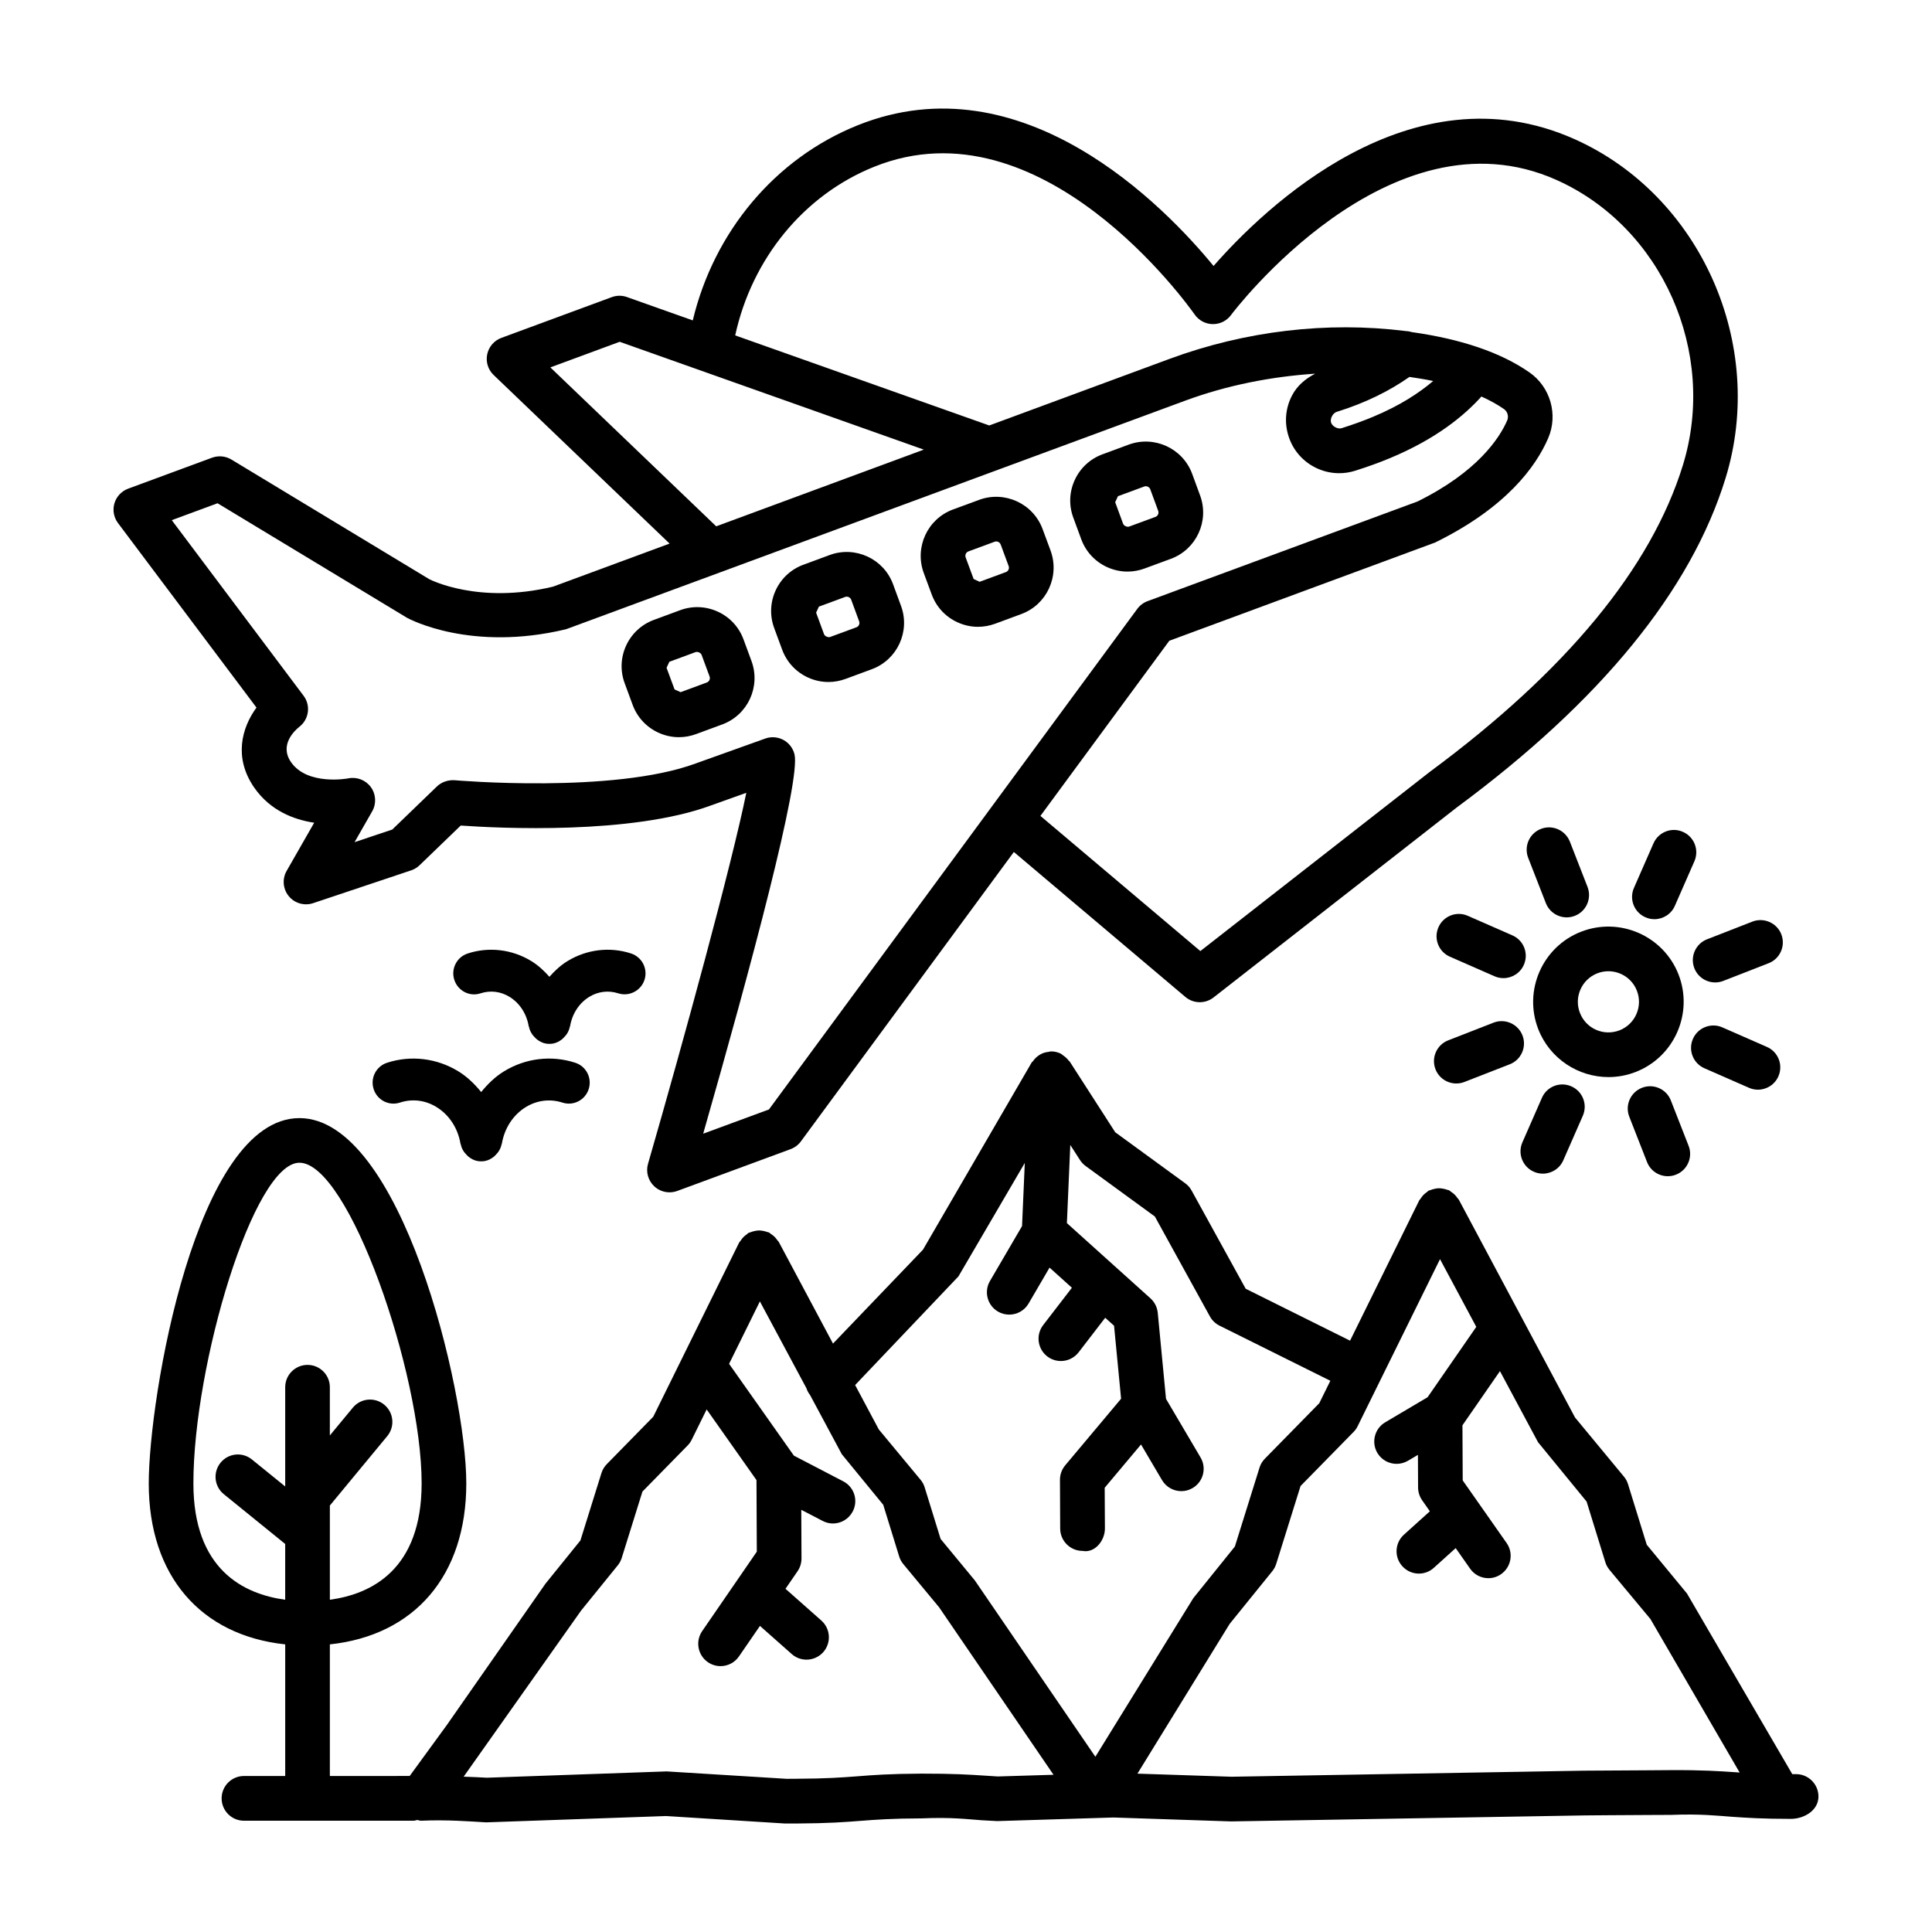 <?xml version="1.0" encoding="UTF-8"?>
<!-- Uploaded to: ICON Repo, www.svgrepo.com, Generator: ICON Repo Mixer Tools -->
<svg fill="#000000" width="800px" height="800px" version="1.1" viewBox="144 144 512 512" xmlns="http://www.w3.org/2000/svg">
 <g>
  <path d="m211.41 352.77c4.211 6.047 10.418 8.441 15.852 9.262l-7.297 12.762c-1.223 2.133-0.996 4.797 0.562 6.699 1.555 1.898 4.141 2.629 6.453 1.855l25.988-8.699c0.84-0.281 1.598-0.742 2.234-1.359l10.895-10.512c10.086 0.715 45.254 2.465 66.328-5.332l9.355-3.344c-3.859 18.965-16.516 65.324-26.047 98.316-0.621 2.137 0.023 4.449 1.656 5.977 1.113 1.031 2.559 1.582 4.031 1.582 0.688 0 1.379-0.113 2.051-0.359l30.059-11.09c1.082-0.406 2.031-1.113 2.711-2.043l56.441-76.699 45.453 38.414c1.098 0.926 2.457 1.395 3.816 1.395 1.285 0 2.57-0.414 3.641-1.25l64.496-50.383c38.094-28.145 62.039-57.484 71.199-87.234 10.926-35.477-6.648-74.941-40-89.848-43.41-19.402-82.312 18.324-95.68 33.605-12.918-15.742-50.664-54.82-94.336-37.277-21.898 8.793-38.078 28.258-43.68 51.699l-17.441-6.184c-1.309-0.477-2.719-0.457-4.031 0.023l-29.262 10.801c-1.914 0.707-3.324 2.356-3.742 4.348-0.418 2 0.223 4.066 1.699 5.477l46.633 44.684-30.883 11.41c-19.754 4.746-32.516-1.844-32.797-1.973l-52.441-31.711c-1.547-0.934-3.434-1.098-5.117-0.492l-22.254 8.215c-1.75 0.652-3.102 2.09-3.629 3.879-0.527 1.797-0.18 3.734 0.945 5.231l36.699 48.902c-3.93 5.352-6.098 13.32-0.562 21.254zm164.29-164.59c44.309-17.797 83.281 36.855 84.914 39.191 1.098 1.566 2.891 2.508 4.797 2.523h0.059c1.895 0 3.672-0.902 4.785-2.434 0.406-0.562 41.965-55.559 86.215-35.781 27.992 12.508 42.715 45.695 33.527 75.559-8.41 27.27-30.926 54.59-67.051 81.285l-60.84 47.52-42.383-35.82 34.16-46.418 70.434-26.031c18.902-9.277 26.734-20.152 29.973-27.66 2.688-6.234 0.578-13.57-4.984-17.434-7.578-5.281-18.109-8.832-31.145-10.668-0.527-0.156-1.047-0.266-1.598-0.27-0.062-0.008-0.113-0.023-0.176-0.031-20.723-2.566-42.312-0.035-62.473 7.406l-47.746 17.637-67.332-23.871c4.426-20.289 18.141-37.191 36.863-44.703zm148.11 56.793c-3.707 3.141-8.723 6.473-15.938 9.484-2.527 1.055-5.289 2.059-8.297 3.008-1.027 0.348-2.516-0.461-2.832-1.488-0.316-1.02 0.477-2.508 1.488-2.824 7.797-2.43 14.09-5.617 19.285-9.262 2.168 0.32 4.316 0.652 6.293 1.082zm-233.96-3.609 18.375-6.785 80.594 28.578-55.016 20.324zm-100.33 40.484 12.133-4.481 50.23 30.367c0.688 0.383 17.008 9.066 42.125 3.019l40.625-14.996c0.008-0.004 0.016-0.004 0.02-0.008l123.37-45.543c11.184-4.129 22.848-6.398 34.512-7.176-2.535 1.316-4.746 3.144-6.102 5.723-1.762 3.336-2.109 7.152-0.984 10.746 1.113 3.59 3.57 6.539 6.906 8.289 2.051 1.078 4.293 1.617 6.531 1.617 1.414 0 2.848-0.211 4.234-0.652 3.367-1.055 6.473-2.188 9.32-3.375 12.145-5.074 19.551-11.176 24.156-16.297 2.184 1 4.203 2.086 5.945 3.305 0.984 0.672 1.344 1.957 0.883 3.035-2.008 4.633-7.832 13.621-23.773 21.48l-71.531 26.41c-1.082 0.398-2.023 1.105-2.719 2.039l-97.621 132.67-17.426 6.422c12.668-44.285 25.875-93.512 24.199-100.53-0.398-1.641-1.469-3.027-2.941-3.828-0.875-0.469-1.844-0.707-2.816-0.707-0.672 0-1.352 0.113-1.996 0.348l-18.402 6.59c-21.836 8.07-63.527 4.488-63.961 4.449-1.641-0.094-3.402 0.457-4.633 1.641l-11.848 11.434-9.992 3.344 4.668-8.164c1.156-2.023 1.02-4.531-0.34-6.41-1.367-1.879-3.672-2.789-5.984-2.336-0.102 0.035-10.789 2-15.172-4.277-3.164-4.547 0.902-8.352 2.184-9.379 2.57-1.973 3.078-5.648 1.125-8.242z"/>
  <path d="m430.55 286.93c1.215 3.273 3.629 5.875 6.793 7.34 1.75 0.801 3.598 1.207 5.461 1.207 1.531 0 3.062-0.273 4.551-0.824h-0.016l6.965-2.566c6.762-2.5 10.23-10.035 7.731-16.793l-2.109-5.746c-2.5-6.75-10.043-10.203-16.793-7.723l-6.949 2.566c-3.281 1.207-5.894 3.621-7.356 6.793-1.473 3.18-1.605 6.734-0.391 10zm9.723-11.434 6.965-2.566c0.145-0.059 0.273-0.078 0.418-0.078 0.504 0 0.984 0.312 1.172 0.801l2.109 5.738c0.23 0.652-0.086 1.352-0.738 1.59l-6.965 2.566v0.008c-0.551 0.172-1.371-0.195-1.59-0.73l-2.109-5.731c0.004-0.008 0.738-1.59 0.738-1.598z"/>
  <path d="m390.91 301.54c1.215 3.281 3.613 5.887 6.793 7.356 1.75 0.809 3.598 1.215 5.477 1.215 1.516 0 3.062-0.273 4.539-0.816l6.949-2.57c6.75-2.492 10.23-10.023 7.746-16.809l-2.125-5.731c-2.5-6.742-10.043-10.211-16.793-7.723l-6.965 2.566c-6.75 2.492-10.219 10.023-7.731 16.809zm9.727-11.41 6.949-2.566c0.145-0.059 0.305-0.078 0.449-0.078 0.504 0 0.969 0.312 1.156 0.816l2.109 5.703c0.246 0.652-0.086 1.379-0.738 1.609l-6.949 2.566c0 0.008-1.59-0.738-1.59-0.738l-2.109-5.707c-0.246-0.652 0.086-1.367 0.723-1.605z"/>
  <path d="m351.29 316.19c1.215 3.273 3.629 5.875 6.793 7.34 1.75 0.801 3.598 1.207 5.461 1.207 1.531 0 3.062-0.273 4.551-0.824l6.949-2.566c6.762-2.5 10.23-10.035 7.731-16.793l-2.109-5.746c-2.5-6.75-10.027-10.219-16.793-7.723l-6.949 2.566c-3.289 1.207-5.894 3.621-7.363 6.793-1.461 3.18-1.598 6.734-0.391 10zm9.727-11.43 6.965-2.566c0.145-0.059 0.273-0.078 0.418-0.078 0.504 0 0.984 0.312 1.172 0.801l2.109 5.738c0.23 0.652-0.086 1.352-0.738 1.59l-6.965 2.566s0 0.008-0.016 0.008c-0.492 0.16-1.359-0.188-1.574-0.73l-2.109-5.731c0-0.008 0.738-1.59 0.738-1.598z"/>
  <path d="m311.66 330.8c1.215 3.281 3.629 5.887 6.801 7.356 1.742 0.801 3.598 1.207 5.461 1.207 1.531 0 3.062-0.273 4.547-0.824l6.957-2.566c6.758-2.5 10.223-10.035 7.723-16.801l-2.109-5.723c-1.207-3.281-3.621-5.887-6.801-7.348-3.164-1.453-6.719-1.605-10-0.391l-6.949 2.566c-3.281 1.215-5.887 3.629-7.356 6.801-1.461 3.18-1.598 6.727-0.383 10zm9.723-11.418 6.949-2.566c0.527-0.203 1.387 0.172 1.598 0.73l2.117 5.731c0.23 0.645-0.094 1.359-0.73 1.59l-6.957 2.566c-0.008 0-1.59-0.73-1.598-0.73l-2.117-5.731c0.004 0 0.738-1.582 0.738-1.59z"/>
  <path d="m619.98 614.16h-0.027c-0.367 0.008-0.629 0.004-0.98 0.008l-27.906-47.871-10.664-12.934-4.957-16.027c-0.215-0.723-0.578-1.402-1.07-1.996l-12.977-15.688-30.781-57.695c-0.102-0.191-0.277-0.309-0.398-0.484-0.223-0.328-0.457-0.629-0.746-0.91-0.301-0.293-0.617-0.527-0.965-0.746-0.18-0.113-0.301-0.285-0.492-0.379-0.145-0.07-0.301-0.062-0.449-0.121-0.359-0.141-0.723-0.223-1.105-0.293-0.406-0.074-0.793-0.133-1.195-0.125-0.324 0.008-0.633 0.066-0.957 0.129-0.438 0.082-0.848 0.188-1.254 0.367-0.145 0.062-0.301 0.055-0.441 0.129-0.195 0.105-0.312 0.281-0.488 0.402-0.328 0.223-0.621 0.457-0.902 0.746-0.297 0.305-0.535 0.625-0.754 0.98-0.109 0.176-0.277 0.289-0.367 0.477l-18.324 37.164-27.66-13.762-14.336-26.031c-0.418-0.758-0.996-1.414-1.707-1.93l-18.527-13.504-12.051-18.719c-0.07-0.109-0.203-0.16-0.281-0.266-0.402-0.547-0.895-0.992-1.461-1.371-0.238-0.172-0.422-0.371-0.68-0.504-0.699-0.332-1.473-0.535-2.293-0.57-0.074-0.008-0.141 0.031-0.215 0.031-0.059 0.004-0.113-0.043-0.172-0.039-0.152 0.004-0.273 0.105-0.422 0.121-0.77 0.059-1.48 0.258-2.144 0.609-0.203 0.105-0.375 0.219-0.562 0.344-0.598 0.41-1.094 0.91-1.512 1.512-0.094 0.137-0.258 0.199-0.344 0.344l-28.816 49.621-23.844 24.887-14.355-26.918c-0.105-0.199-0.285-0.316-0.41-0.496-0.223-0.328-0.457-0.621-0.746-0.906-0.301-0.293-0.617-0.531-0.969-0.75-0.176-0.109-0.293-0.281-0.48-0.371-0.141-0.07-0.293-0.059-0.438-0.117-0.395-0.16-0.789-0.246-1.207-0.32-0.352-0.059-0.691-0.113-1.043-0.105-0.387 0.004-0.754 0.074-1.137 0.156s-0.746 0.176-1.105 0.332c-0.152 0.066-0.32 0.062-0.469 0.141-0.199 0.105-0.32 0.289-0.504 0.414-0.324 0.219-0.613 0.449-0.891 0.734-0.293 0.301-0.531 0.617-0.75 0.969-0.113 0.176-0.281 0.297-0.379 0.488l-22.754 46.133-12.305 12.559c-0.656 0.664-1.141 1.48-1.426 2.379l-5.57 17.848-9.262 11.461-26.141 37.457-9.84 13.496-21.156 0.008v-34.879c22.398-2.391 36.156-18.172 36.156-42.664 0-24.883-17.371-96.805-44.219-96.805-27.484 0-39.934 74.262-39.934 96.805 0 24.492 13.766 40.27 36.164 42.664v34.879h-10.934c-3.266 0-5.918 2.66-5.918 5.926s2.652 5.926 5.918 5.926h44.949c0.348 0 0.652-0.141 0.984-0.199 0.328 0.059 0.625 0.195 0.969 0.195 0.004 0 0.008 0.004 0.012 0.004h0.004 0.004 0.023c6.844-0.316 13.215 0.203 17.238 0.434l47.68-1.676 31.488 1.98h3.129c8.496-0.043 12.746-0.375 16.98-0.707 4.031-0.305 8.062-0.621 16.125-0.652 8.035-0.348 12.039 0.23 16.039 0.504l4.019 0.215 30.809-0.953 31.129 1.039 93.742-1.59c0.953-0.027 10.348-0.07 16.836-0.113l6.086-0.027c7.762-0.305 12.082 0.215 16.125 0.504 4.004 0.273 8.004 0.551 15.551 0.551 3.453 0.016 7.356-2.184 7.34-5.953-0.02-3.258-2.676-5.902-5.93-5.902zm-394.48-108.45c-3.266 0-5.918 2.652-5.918 5.918v26.297l-8.816-7.148c-2.535-2.059-6.25-1.691-8.324 0.867-2.059 2.543-1.668 6.273 0.867 8.324l16.27 13.195v14.785c-10.977-1.5-24.328-7.953-24.328-30.84 0-31.523 15.969-84.973 28.102-84.973 13.027 0 32.383 55.707 32.383 84.973 0 22.887-13.348 29.344-24.32 30.84v-24.969l15.203-18.387c2.09-2.523 1.734-6.25-0.789-8.332s-6.242-1.742-8.332 0.789l-6.086 7.359v-12.777c0.008-3.269-2.644-5.922-5.91-5.922zm182.94 109.07-3.383-0.215c-4.207-0.273-8.395-0.551-16.879-0.535-8.496 0.043-12.746 0.375-16.98 0.707-4.031 0.305-8.062 0.621-16.184 0.652l-2.551 0.016-31.785-1.965-47.66 1.676c-1.523-0.098-3.688-0.195-6.144-0.281l31.129-44.023 9.719-11.992c0.469-0.578 0.824-1.242 1.047-1.965l5.484-17.574 11.973-12.211c0.441-0.449 0.801-0.961 1.082-1.523l3.965-8.035 13.203 18.723 0.086 18.973-14.48 21.055c-1.852 2.688-1.172 6.371 1.523 8.238 1.027 0.695 2.188 1.039 3.344 1.039 1.887 0 3.734-0.895 4.883-2.57l5.566-8.09 8.418 7.457c1.125 0.996 2.523 1.488 3.922 1.488 1.633 0 3.266-0.68 4.438-1.996 2.168-2.457 1.938-6.199-0.504-8.367l-9.508-8.418 3.203-4.66c0.68-0.996 1.039-2.168 1.039-3.383l-0.059-12.887 5.664 2.945c0.867 0.461 1.805 0.68 2.731 0.68 2.141 0 4.191-1.172 5.246-3.195 1.516-2.906 0.391-6.473-2.516-7.977l-13.086-6.812-17.168-24.324 8.16-16.543 12.336 23.008c0.203 0.656 0.539 1.25 0.973 1.82l8.395 15.656 10.984 13.41 4.219 13.672c0.215 0.738 0.594 1.414 1.082 2.023l9.508 11.473 30.32 44.383zm25.844-5.223-31.941-46.727-9.074-10.996-4.219-13.656c-0.215-0.723-0.578-1.402-1.07-1.996l-11.082-13.359-6.281-11.773 27.379-28.789 17.586-30.078-0.73 16.742-8.504 14.559c-1.648 2.816-0.695 6.445 2.125 8.094 0.941 0.551 1.965 0.809 2.992 0.809 2.023 0 4.019-1.047 5.117-2.934l5.562-9.523 5.922 5.336-7.613 9.891c-1.996 2.594-1.504 6.309 1.082 8.301 1.082 0.832 2.356 1.227 3.613 1.227 1.762 0 3.527-0.797 4.695-2.305l7.051-9.16 2.344 2.109 1.863 19.344-14.812 17.66c-0.895 1.07-1.387 2.426-1.387 3.828l0.059 12.949c0.016 3.25 2.672 5.894 5.926 5.894 3.207 0.637 5.938-2.672 5.926-5.953l-0.059-10.781 9.629-11.469 5.574 9.461c1.113 1.863 3.078 2.906 5.102 2.906 1.027 0 2.066-0.262 3.008-0.824 2.816-1.66 3.758-5.281 2.094-8.098l-9.156-15.535-2.188-22.805c-0.145-1.473-0.84-2.848-1.938-3.836l-22.141-19.934 0.898-20.711 2.57 3.992c0.391 0.613 0.895 1.148 1.488 1.582l18.352 13.383 14.598 26.496c0.578 1.055 1.473 1.906 2.559 2.441l29.352 14.598-2.934 5.949-14.406 14.688c-0.664 0.672-1.156 1.488-1.43 2.383l-6.531 20.91-11.012 13.672zm169.55 4.098c-4.262-0.289-8.715-0.594-17.008-0.551l-6.086 0.043c-6.559 0.027-16.039 0.086-16.98 0.102l-93.426 1.605-24.902-0.82 24.441-39.688 11.285-13.945c0.477-0.594 0.84-1.258 1.055-1.965l6.445-20.621 14.059-14.344c0.449-0.449 0.809-0.969 1.082-1.531l21.82-44.254 9.613 17.949-12.91 18.652-11.227 6.641c-2.805 1.66-3.742 5.297-2.082 8.105 1.113 1.871 3.078 2.906 5.102 2.906 1.027 0 2.066-0.27 3.019-0.824l2.633-1.559 0.039 8.676c0.016 1.199 0.391 2.383 1.082 3.367l2.039 2.91-6.867 6.195c-2.426 2.184-2.629 5.926-0.434 8.352 1.172 1.301 2.773 1.965 4.394 1.965 1.414 0 2.832-0.504 3.961-1.531l5.793-5.223 3.816 5.441c1.141 1.648 2.977 2.527 4.84 2.527 1.184 0 2.371-0.348 3.394-1.082 2.672-1.879 3.324-5.562 1.445-8.238l-11.633-16.59-0.07-14.602 9.941-14.359 10.086 18.832 12.875 15.738 4.957 16.039c0.215 0.738 0.594 1.414 1.082 2.023l10.867 13.051 23.652 40.695c-0.383-0.031-0.801-0.062-1.195-0.09z"/>
  <path d="m307.81 407.23c2.867 0.953 6.039-0.645 6.988-3.562 0.945-2.91-0.645-6.039-3.562-6.988-5.594-1.836-11.719-1.098-16.809 1.996-1.848 1.121-3.41 2.586-4.828 4.184-1.422-1.602-2.988-3.07-4.84-4.191-5.059-3.086-11.199-3.82-16.801-1.988-2.918 0.945-4.508 4.074-3.562 6.988 0.941 2.918 4.082 4.559 6.988 3.562 2.578-0.824 5.273-0.5 7.613 0.926 2.703 1.641 4.566 4.492 5.121 7.84 0.008 0.051 0.059 0.07 0.07 0.121 0.223 1.156 0.836 2.144 1.676 2.938 0.137 0.129 0.23 0.246 0.379 0.359 0.703 0.547 1.5 0.988 2.441 1.148 0.305 0.051 0.602 0.07 0.898 0.07 0.004 0 0.004 0.004 0.004 0.004h0.008 0.008c0.004 0 0.004-0.004 0.004-0.004 0.297 0 0.602-0.02 0.898-0.07 0.945-0.16 1.738-0.598 2.441-1.148 0.145-0.113 0.242-0.23 0.375-0.355 0.844-0.797 1.457-1.785 1.68-2.941 0.008-0.047 0.059-0.07 0.07-0.121 0.551-3.344 2.422-6.199 5.117-7.84 2.348-1.422 5.043-1.746 7.621-0.926z"/>
  <path d="m296.45 425.64c-6.293-2.051-13.148-1.223-18.828 2.238-2.379 1.445-4.363 3.383-6.106 5.523-1.742-2.141-3.727-4.074-6.106-5.523-5.68-3.461-12.543-4.285-18.828-2.238-2.918 0.941-4.508 4.074-3.562 6.988 0.945 2.918 4.047 4.531 6.988 3.562 3.238-1.055 6.676-0.645 9.637 1.172 3.375 2.051 5.707 5.613 6.394 9.77 0.008 0.051 0.059 0.07 0.07 0.121 0.223 1.156 0.836 2.144 1.68 2.941 0.133 0.125 0.23 0.242 0.375 0.355 0.703 0.551 1.5 0.992 2.441 1.148 0.305 0.051 0.602 0.07 0.898 0.07 0.004 0 0.004 0.004 0.004 0.004h0.008 0.008c0.004 0 0.004-0.004 0.004-0.004 0.297 0 0.594-0.02 0.898-0.07 0.945-0.16 1.738-0.598 2.441-1.148 0.145-0.113 0.242-0.23 0.375-0.355 0.844-0.797 1.457-1.785 1.68-2.941 0.008-0.047 0.062-0.07 0.07-0.121 0.688-4.156 3.019-7.715 6.394-9.77 2.969-1.797 6.387-2.211 9.637-1.172 2.934 0.969 6.047-0.645 6.988-3.562 0.945-2.914-0.645-6.051-3.562-6.988z"/>
  <path d="m577.5 428.07c10.246-4.004 15.316-15.594 11.328-25.832-4.004-10.238-15.578-15.312-25.84-11.32-10.246 4.004-15.316 15.594-11.328 25.832 3.078 7.867 10.637 12.688 18.613 12.688 2.398 0 4.856-0.441 7.227-1.367zm-14.797-15.629c-1.633-4.16 0.434-8.871 4.594-10.5 0.969-0.375 1.965-0.555 2.934-0.555 3.25 0 6.316 1.957 7.559 5.16 1.633 4.16-0.434 8.871-4.594 10.5-4.223 1.625-8.891-0.457-10.492-4.606z"/>
  <path d="m593.02 400.59c0.91 2.336 3.152 3.766 5.519 3.766 0.723 0 1.445-0.129 2.152-0.406l12.008-4.684c3.051-1.184 4.551-4.617 3.367-7.668-1.184-3.051-4.668-4.539-7.672-3.359l-12.008 4.684c-3.047 1.188-4.551 4.621-3.367 7.668z"/>
  <path d="m589.98 364.45c-2.961-1.328-6.473 0.043-7.789 3.043l-5.176 11.805c-1.316 3 0.043 6.488 3.051 7.797 0.766 0.34 1.574 0.5 2.371 0.5 2.269 0 4.449-1.324 5.418-3.539l5.176-11.805c1.316-3.004-0.043-6.492-3.051-7.801z"/>
  <path d="m559.19 387.11c0.723 0 1.445-0.129 2.152-0.406 3.051-1.184 4.551-4.617 3.367-7.668l-4.684-12.008c-1.215-3.051-4.652-4.551-7.672-3.359-3.051 1.184-4.551 4.617-3.367 7.668l4.684 12.008c0.922 2.336 3.148 3.766 5.519 3.766z"/>
  <path d="m528.25 397.54 11.805 5.176c0.766 0.34 1.574 0.5 2.371 0.5 2.269 0 4.449-1.324 5.418-3.539 1.316-3-0.043-6.488-3.051-7.797l-11.805-5.176c-2.977-1.328-6.488 0.043-7.789 3.043-1.312 2.996 0.047 6.484 3.051 7.793z"/>
  <path d="m524.42 427.37c0.91 2.336 3.152 3.766 5.519 3.766 0.723 0 1.445-0.129 2.152-0.406l12.008-4.684c3.051-1.184 4.551-4.617 3.367-7.668-1.199-3.051-4.652-4.539-7.672-3.359l-12.008 4.684c-3.051 1.188-4.551 4.621-3.367 7.668z"/>
  <path d="m550.5 454.53c0.766 0.34 1.574 0.5 2.371 0.5 2.269 0 4.449-1.324 5.418-3.539l5.176-11.801c1.316-2.992-0.043-6.488-3.051-7.797-2.977-1.316-6.488 0.035-7.789 3.043l-5.176 11.801c-1.312 2.988 0.047 6.484 3.051 7.793z"/>
  <path d="m580.48 451.95c0.91 2.336 3.137 3.758 5.504 3.758 0.723 0 1.445-0.129 2.152-0.406 3.051-1.191 4.551-4.625 3.352-7.672l-4.695-12c-1.184-3.051-4.637-4.551-7.66-3.352-3.051 1.191-4.551 4.625-3.352 7.672z"/>
  <path d="m612.24 421.44-11.805-5.176c-2.961-1.316-6.488 0.051-7.789 3.043-1.316 3 0.043 6.488 3.051 7.797l11.805 5.176c0.766 0.34 1.574 0.5 2.371 0.5 2.269 0 4.449-1.324 5.418-3.539 1.316-3.004-0.043-6.492-3.051-7.801z"/>
 </g>
</svg>